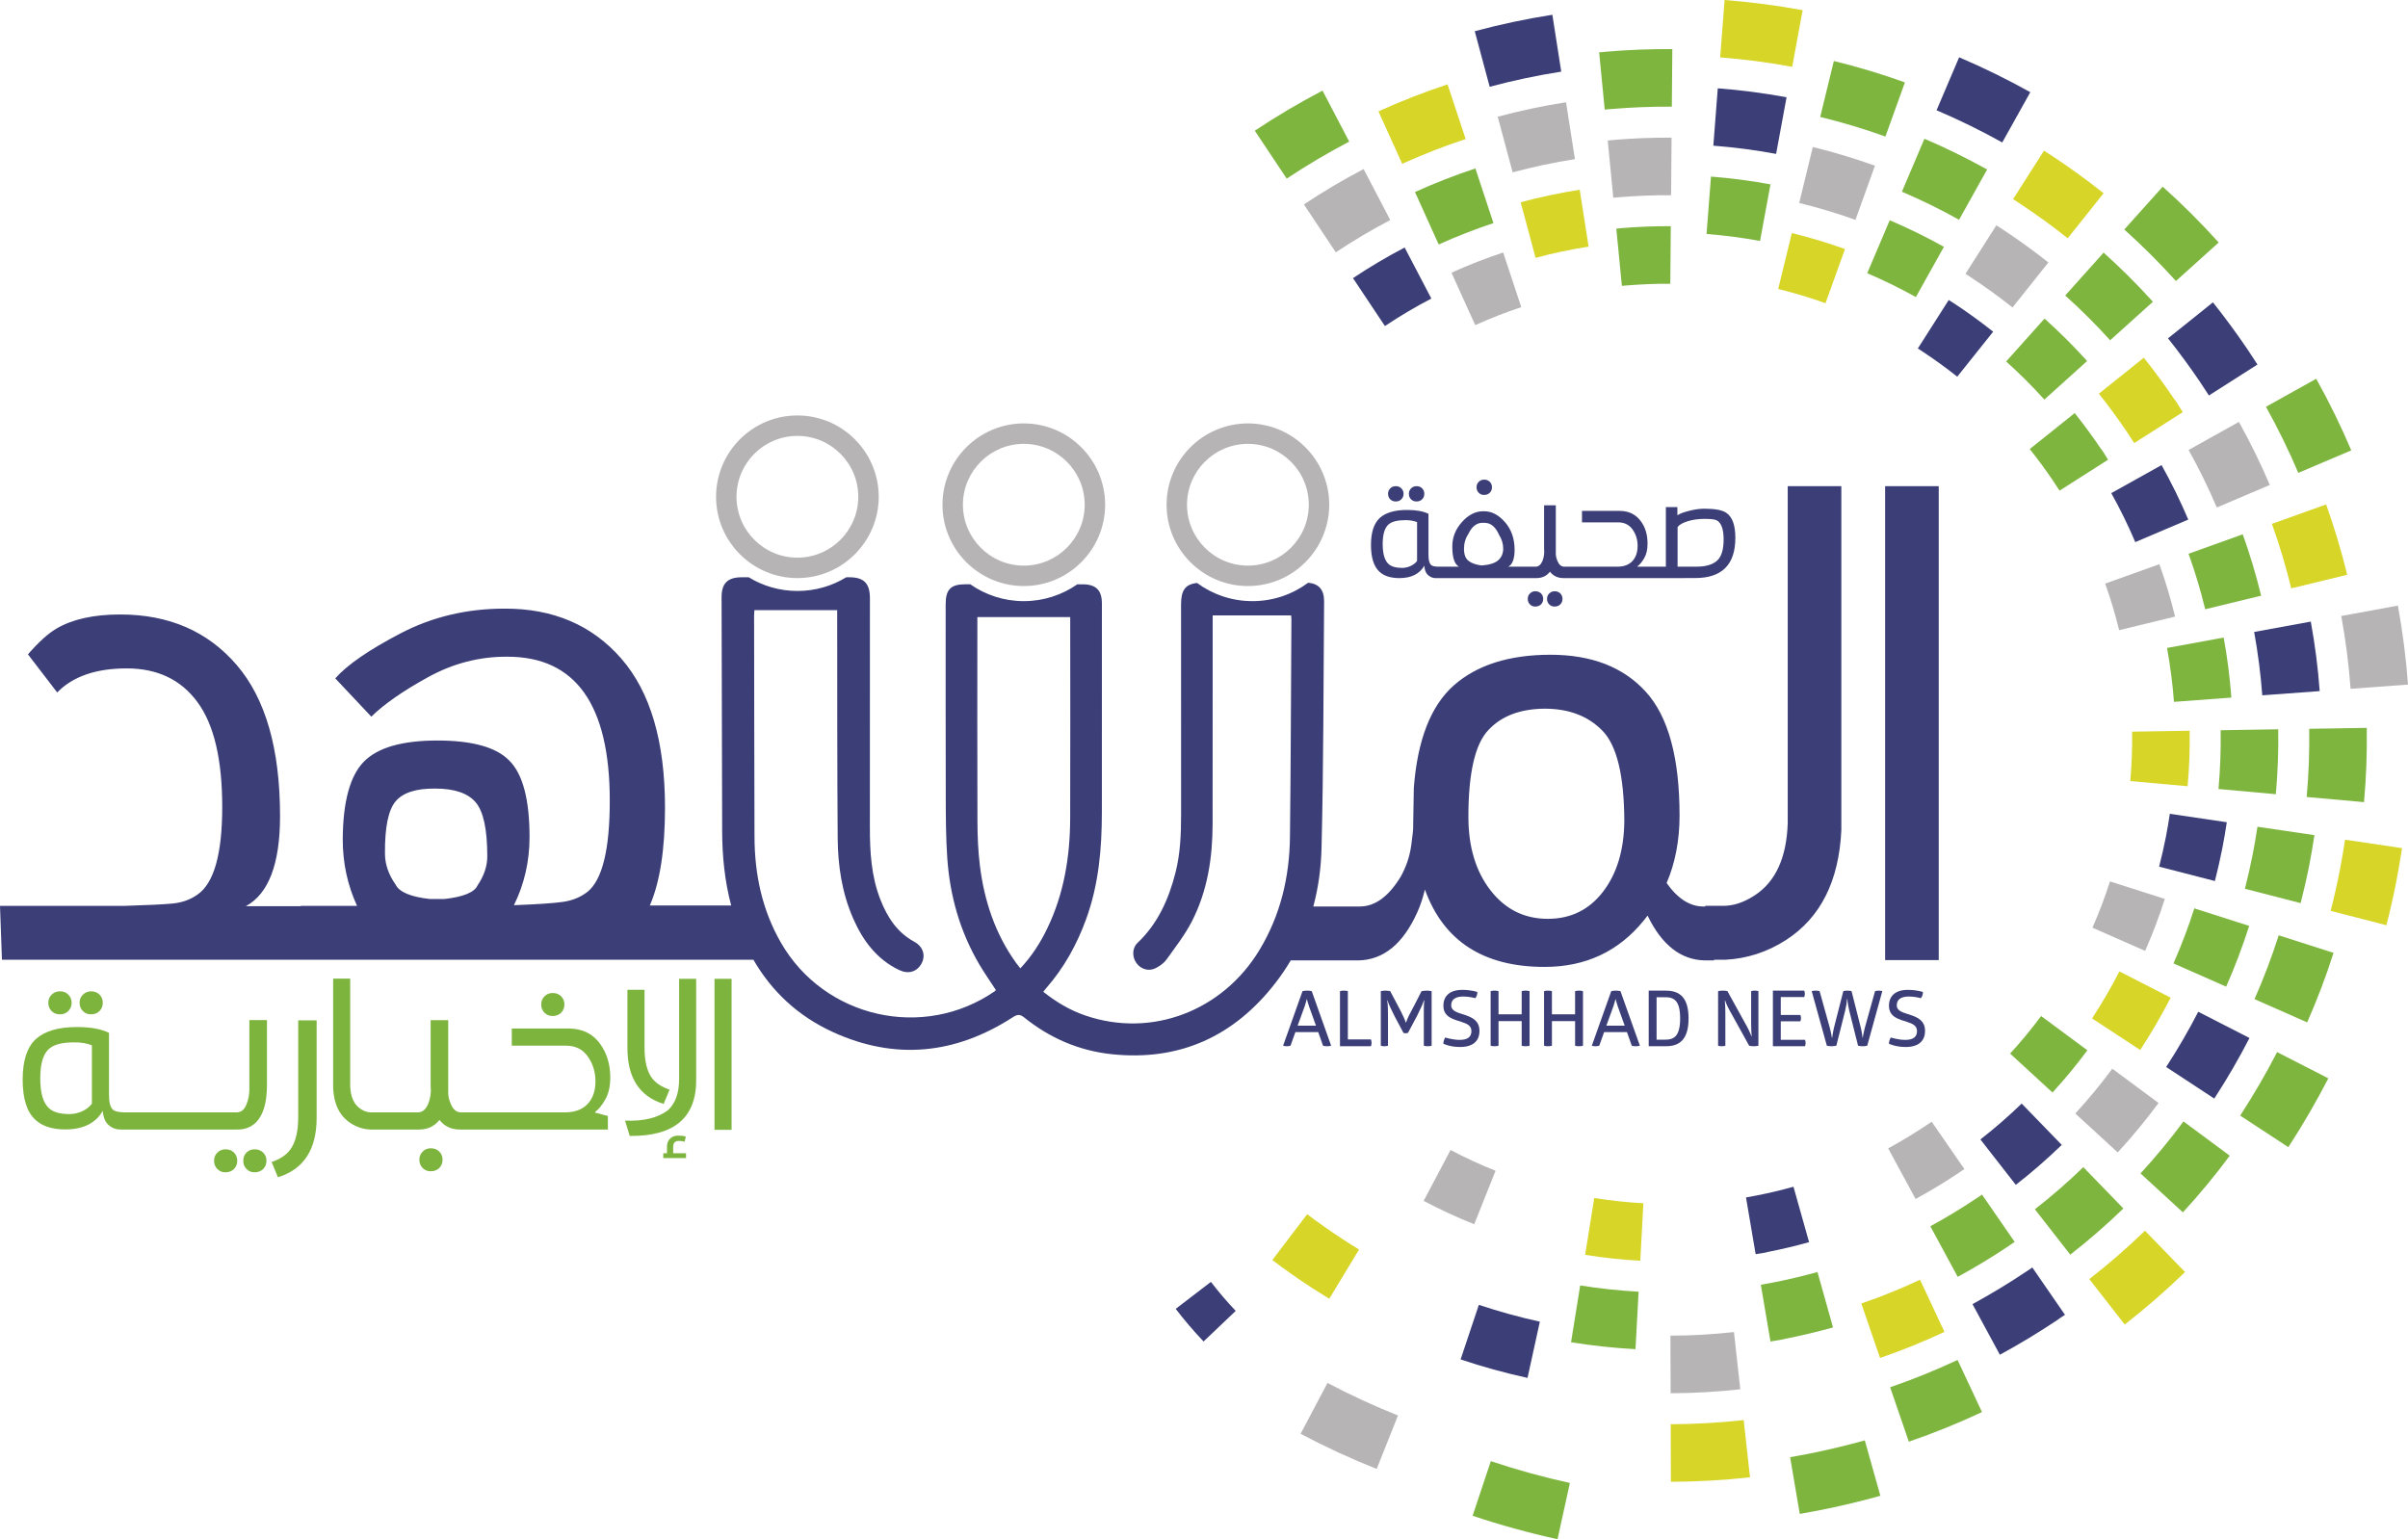 <?xml version="1.0" encoding="UTF-8"?><svg id="a" xmlns="http://www.w3.org/2000/svg" width="442.087" height="282.621" viewBox="0 0 442.087 282.621"><defs><style>.b,.c,.d,.e,.f{fill-rule:evenodd;}.b,.c,.d,.e,.f,.g,.h,.i{stroke-width:0px;}.b,.g{fill:#3b3e77;}.c{fill:#d6d528;}.d,.i{fill:#7db43e;}.e{fill:#7eb53f;}.f,.h{fill:#b7b4b5;}</style></defs><path class="c" d="M328.965,42.793c3.299.807,6.559,1.787,9.754,2.935-1.193,3.317-2.382,6.631-3.575,9.946-2.847-1.022-5.745-1.897-8.685-2.611.834-3.425,1.67-6.845,2.506-10.27h0Z"/><path class="b" d="M220.964,246.313c-1.807-1.903-3.518-3.899-5.118-5.988,2.155-1.65,4.312-3.299,6.467-4.953,1.423,1.858,2.94,3.633,4.552,5.326-1.963,1.876-3.932,3.745-5.901,5.615h0Z"/><path class="f" d="M274.968,21.432c4.129-1.111,8.319-1.996,12.542-2.655.545,3.48,1.088,6.959,1.633,10.441-3.854.605-7.669,1.412-11.436,2.425-.914-3.404-1.825-6.812-2.739-10.21h0Z"/><path class="c" d="M279.181,37.135c3.567-.958,7.19-1.722,10.841-2.292.545,3.48,1.09,6.959,1.633,10.441-3.282.51-6.531,1.199-9.737,2.062-.912-3.404-1.825-6.808-2.737-10.21h0Z"/><path class="b" d="M270.752,5.729c4.69-1.259,9.452-2.272,14.247-3.018.543,3.479,1.088,6.961,1.631,10.441-4.424.692-8.811,1.621-13.139,2.781-.914-3.402-1.825-6.806-2.739-10.204h0Z"/><path class="f" d="M239.385,37.536c3.536-2.359,7.198-4.525,10.959-6.494,1.633,3.123,3.266,6.239,4.897,9.362-3.435,1.798-6.773,3.778-10,5.922-1.945-2.931-3.902-5.861-5.855-8.79h0Z"/><path class="b" d="M248.396,51.067c1.957,2.931,3.91,5.859,5.861,8.796,2.749-1.831,5.598-3.518,8.523-5.047-1.633-3.123-3.266-6.245-4.899-9.368-3.255,1.703-6.428,3.578-9.485,5.619h0Z"/><path class="e" d="M230.369,24c1.957,2.935,3.909,5.865,5.859,8.796,3.701-2.463,7.534-4.733,11.475-6.794-1.633-3.125-3.266-6.247-4.899-9.364-4.271,2.232-8.422,4.69-12.435,7.363h0Z"/><path class="e" d="M293.591,9.61c.263-.027,1.117-.066,1.309-.12,4.096-.347,8.011-.495,12.122-.479-.027,3.524-.06,7.048-.087,10.573-3.767-.021-7.369.122-11.124.435-.159-.022-.971.089-1.198.11-.339-3.507-.681-7.015-1.022-10.518h0Z"/><path class="f" d="M295.164,25.792c.231-.023.978-.056,1.142-.105,3.575-.297,6.994-.434,10.578-.413-.027,3.52-.06,7.044-.087,10.569-3.255-.017-6.335.103-9.578.372-.138-.015-.836.078-1.034.093-.342-3.507-.681-7.01-1.022-10.517h0Z"/><path class="e" d="M296.74,41.978c.194-.021.83-.05.974-.093,3.051-.254,5.972-.368,9.029-.353-.029,3.52-.057,7.044-.09,10.569-2.721-.011-5.31.087-8.026.312-.116-.015-.704.066-.863.083-.342-3.508-.683-7.015-1.024-10.518h0Z"/><path class="c" d="M253.07,20.448c4.139-1.875,8.379-3.53,12.689-4.959,1.106,3.348,2.217,6.69,3.321,10.04-3.965,1.307-7.851,2.826-11.649,4.546-1.459-3.21-2.909-6.416-4.36-9.626h0Z"/><path class="d" d="M259.777,35.259c3.612-1.639,7.318-3.084,11.091-4.333,1.103,3.349,2.209,6.691,3.314,10.036-3.413,1.133-6.769,2.44-10.051,3.925-1.451-3.212-2.903-6.422-4.354-9.628h0Z"/><path class="f" d="M266.479,50.072c1.459,3.21,2.909,6.416,4.36,9.626,2.756-1.247,5.576-2.347,8.451-3.3-1.11-3.342-2.215-6.686-3.32-10.033-3.222,1.067-6.395,2.304-9.491,3.706h0Z"/><path class="c" d="M244.039,238.471c-1.148-.702-2.281-1.418-3.414-2.149-2.424-1.588-4.723-3.21-7.037-4.96,2.131-2.803,4.265-5.607,6.399-8.412,2.106,1.589,4.201,3.069,6.41,4.514,1.028.677,2.062,1.327,3.113,1.963-1.821,3.014-3.647,6.026-5.472,9.044h0Z"/><path class="b" d="M280.438,253.003c-4.153-.912-8.253-2.044-12.283-3.393,1.115-3.336,2.232-6.68,3.348-10.022,3.674,1.226,7.417,2.26,11.201,3.09-.754,3.441-1.513,6.884-2.266,10.325h0Z"/><path class="e" d="M285.946,282.621c-5.268-1.16-10.473-2.595-15.587-4.304,1.11-3.344,2.227-6.686,3.342-10.029,4.762,1.594,9.611,2.931,14.516,4.009-.76,3.441-1.513,6.884-2.272,10.325h0Z"/><path class="f" d="M319.501,255.094c-4.246.466-8.517.708-12.79.726-.01-3.524-.027-7.048-.037-10.573,3.897-.012,7.795-.231,11.667-.66.384,3.501.774,7.004,1.16,10.507h0Z"/><path class="c" d="M321.287,271.252c-4.822.534-9.671.807-14.526.824-.012-3.524-.021-7.048-.033-10.567,4.475-.017,8.951-.27,13.399-.764.384,3.501.776,7.004,1.16,10.506h0Z"/><path class="c" d="M356.982,244.555c-3.856,1.802-7.803,3.402-11.822,4.787-1.144-3.336-2.292-6.668-3.437-9.995,3.668-1.264,7.264-2.715,10.776-4.366,1.495,3.195,2.987,6.383,4.482,9.574h0Z"/><path class="e" d="M363.875,259.278c-4.376,2.05-8.856,3.864-13.432,5.437-1.143-3.332-2.287-6.662-3.431-9.995,4.213-1.447,8.346-3.123,12.382-5.014,1.495,3.195,2.991,6.383,4.481,9.572h0Z"/><path class="e" d="M389.833,221.891c-3.096,3.002-6.35,5.834-9.749,8.484-2.166-2.777-4.333-5.553-6.499-8.335,3.101-2.415,6.071-4.998,8.891-7.737,2.452,2.529,4.903,5.058,7.357,7.588h0Z"/><path class="b" d="M378.517,210.218c-2.451-2.529-4.905-5.058-7.356-7.588-2.403,2.331-4.937,4.531-7.576,6.587,2.167,2.777,4.333,5.559,6.5,8.336,2.94-2.292,5.754-4.74,8.433-7.335h0Z"/><path class="c" d="M401.153,233.569c-2.452-2.535-4.903-5.065-7.357-7.594-3.243,3.146-6.653,6.113-10.214,8.885,2.164,2.781,4.331,5.559,6.498,8.34,3.86-3.012,7.561-6.228,11.073-9.632h0Z"/><path class="b" d="M412.985,190.59c-1.951,3.784-3.969,7.264-6.285,10.842-.015.045-.142.227-.181.281-2.948-1.935-5.894-3.871-8.836-5.801.029-.049.138-.225.167-.252,2.11-3.266,3.947-6.434,5.728-9.886,3.14,1.606,6.274,3.212,9.407,4.816h0Z"/><path class="c" d="M398.513,183.184c-3.138-1.606-6.273-3.21-9.407-4.816-1.517,2.931-3.084,5.637-4.876,8.406-.027.027-.115.177-.144.221,2.948,1.93,5.895,3.86,8.837,5.794.033-.049.142-.204.159-.241,2.002-3.09,3.737-6.092,5.431-9.364h0Z"/><path class="e" d="M427.462,197.997c-3.135-1.606-6.273-3.212-9.407-4.816-2.05,3.968-4.163,7.609-6.587,11.358-.033.033-.153.237-.192.297,2.946,1.93,5.893,3.86,8.835,5.795.045-.06.192-.264.21-.32,2.632-4.068,4.915-8.011,7.142-12.315h0Z"/><path class="e" d="M424.906,153.348c-.275,1.831-.584,3.639-.935,5.458-.467,2.37-.995,4.68-1.595,7.021-3.409-.878-6.818-1.759-10.231-2.638.549-2.134,1.022-4.246,1.451-6.407.318-1.66.605-3.309.851-4.981,3.485.518,6.973,1.034,10.458,1.546h0Z"/><path class="b" d="M408.819,150.972c-.237,1.583-.506,3.144-.809,4.723-.407,2.05-.857,4.046-1.375,6.075-3.408-.884-6.824-1.759-10.237-2.638.467-1.825.875-3.619,1.238-5.46.275-1.419.516-2.82.725-4.245,3.485.512,6.971,1.03,10.458,1.546h0Z"/><path class="c" d="M440.987,155.728c-.312,2.077-.66,4.124-1.061,6.191-.528,2.688-1.121,5.317-1.804,7.966-3.408-.879-6.818-1.759-10.232-2.638.627-2.453,1.172-4.866,1.66-7.351.369-1.909.693-3.794.983-5.714,3.481.512,6.967,1.03,10.453,1.546h0Z"/><path class="b" d="M424.241,114.135c.77,4.217,1.319,8.478,1.633,12.76-3.515.258-7.027.518-10.54.776-.293-3.899-.788-7.786-1.492-11.634,3.464-.632,6.928-1.271,10.398-1.903h0Z"/><path class="e" d="M408.247,117.066c.665,3.644,1.138,7.328,1.412,11.022-3.513.264-7.025.524-10.54.782-.247-3.321-.671-6.626-1.268-9.898,3.462-.636,6.926-1.268,10.396-1.907h0Z"/><path class="f" d="M440.229,111.199c.879,4.795,1.501,9.638,1.858,14.499-3.512.258-7.021.518-10.54.776-.33-4.481-.902-8.945-1.711-13.366,3.464-.638,6.928-1.271,10.392-1.909h0Z"/><path class="f" d="M411.04,77.469c2.095,3.755,3.992,7.619,5.673,11.577-3.243,1.381-6.488,2.756-9.731,4.135-1.534-3.612-3.26-7.136-5.174-10.561,3.08-1.716,6.152-3.431,9.232-5.151h0Z"/><path class="b" d="M396.844,85.397c1.808,3.245,3.446,6.587,4.903,10.006-3.243,1.381-6.488,2.754-9.731,4.135-1.304-3.074-2.778-6.075-4.405-8.99,3.08-1.72,6.153-3.435,9.233-5.151h0Z"/><path class="e" d="M425.236,69.546c-3.074,1.715-6.153,3.431-9.227,5.146,2.194,3.937,4.18,7.989,5.939,12.134,3.243-1.379,6.488-2.754,9.725-4.133-1.907-4.492-4.058-8.885-6.438-13.147h0Z"/><path class="e" d="M386.206,46.387c3.171,2.844,6.195,5.856,9.05,9.023-2.619,2.359-5.235,4.711-7.852,7.07-2.601-2.88-5.355-5.629-8.253-8.218,2.353-2.628,4.7-5.25,7.054-7.875h0Z"/><path class="e" d="M375.358,58.5c-2.347,2.622-4.701,5.245-7.049,7.872,2.463,2.205,4.805,4.543,7.016,6.994,2.616-2.358,5.235-4.717,7.851-7.075-2.463-2.733-5.076-5.334-7.819-7.791h0Z"/><path class="e" d="M397.052,34.277c-2.353,2.623-4.7,5.245-7.053,7.867,3.326,2.979,6.492,6.141,9.482,9.457,2.619-2.359,5.235-4.717,7.852-7.078-3.243-3.594-6.674-7.019-10.282-10.247h0Z"/><path class="e" d="M353.311,25.478c3.932,1.678,7.774,3.563,11.507,5.646-1.715,3.074-3.437,6.152-5.152,9.226-3.404-1.903-6.911-3.617-10.495-5.146,1.379-3.245,2.76-6.482,4.139-9.727h0Z"/><path class="e" d="M346.939,40.444c3.402,1.447,6.723,3.075,9.95,4.876-1.72,3.074-3.435,6.152-5.152,9.226-2.898-1.615-5.883-3.078-8.934-4.381,1.381-3.245,2.754-6.482,4.135-9.721h0Z"/><path class="b" d="M359.678,10.519c-1.381,3.245-2.76,6.488-4.141,9.727,4.117,1.754,8.148,3.728,12.057,5.91,1.722-3.074,3.437-6.146,5.153-9.226-4.234-2.364-8.606-4.508-13.069-6.41h0Z"/><path class="b" d="M315.368,16.215c4.234.324,8.451.875,12.629,1.643-.642,3.464-1.28,6.934-1.919,10.398-3.809-.704-7.659-1.211-11.523-1.507.274-3.513.543-7.027.813-10.534h0Z"/><path class="e" d="M314.121,32.422c3.662.287,7.312.76,10.924,1.43-.644,3.464-1.28,6.928-1.918,10.392-3.249-.599-6.527-1.028-9.82-1.282.27-3.512.539-7.025.815-10.54h0Z"/><path class="c" d="M316.617,0c4.805.374,9.593.997,14.334,1.87-.644,3.464-1.282,6.928-1.92,10.398-4.376-.809-8.79-1.387-13.222-1.728.27-3.512.539-7.025.809-10.54h0Z"/><path class="f" d="M270.656,224.788c-3.167-1.264-6.269-2.694-9.287-4.288,1.649-3.117,3.293-6.23,4.942-9.347,2.679,1.418,5.439,2.694,8.259,3.815-1.31,3.272-2.611,6.544-3.915,9.82h0Z"/><path class="f" d="M252.748,269.718c-4.771-1.897-9.434-4.052-13.969-6.449,1.643-3.113,3.288-6.23,4.936-9.347,4.201,2.22,8.528,4.222,12.943,5.982-1.303,3.27-2.607,6.542-3.91,9.814h0Z"/><path class="e" d="M300.262,247.725c-3.963-.21-7.912-.638-11.832-1.265.561-3.48,1.118-6.961,1.678-10.435,3.551.572,7.136.95,10.726,1.148-.192,3.52-.378,7.033-.572,10.551h0Z"/><path class="c" d="M301.143,231.489c-3.392-.181-6.773-.543-10.127-1.083.561-3.48,1.115-6.955,1.676-10.435,2.991.477,5.999.803,9.017.968-.186,3.518-.38,7.031-.566,10.55h0Z"/><path class="e" d="M336.529,243.734c-2.943.82-5.813,1.501-8.808,2.095-.341.138-2.184.402-2.679.485-.588-3.47-1.175-6.946-1.771-10.42.815-.138,1.618-.285,2.424-.44,2.717-.539,5.307-1.154,7.974-1.897.951,3.392,1.907,6.785,2.859,10.177h0Z"/><path class="b" d="M332.13,228.081c-.956-3.392-1.908-6.785-2.865-10.177-2.232.621-4.403,1.138-6.68,1.588-.681.132-1.352.254-2.035.374.59,3.47,1.183,6.944,1.771,10.42.423-.072,1.996-.297,2.287-.419,2.562-.506,5.004-1.088,7.522-1.787h0Z"/><path class="e" d="M345.22,274.649c-3.797,1.051-7.489,1.93-11.352,2.694-1.15.227-2.299.434-3.449.632-.588-3.474-1.181-6.95-1.769-10.417,1.067-.182,2.132-.38,3.195-.584,3.579-.708,6.998-1.528,10.517-2.502.952,3.392,1.903,6.785,2.859,10.177h0Z"/><path class="b" d="M379.111,241.42c-.237.165-1.073.681-1.22.83-3.536,2.364-6.994,4.465-10.732,6.498-1.672-3.096-3.35-6.195-5.026-9.291,3.429-1.881,6.602-3.8,9.857-5.972.165-.07.913-.621,1.121-.764,2.002,2.898,3.997,5.795,5.999,8.699h0Z"/><path class="e" d="M369.88,228.037c-2.002-2.898-4.003-5.799-6.005-8.697-.181.12-.824.599-.968.659-2.803,1.875-5.553,3.541-8.517,5.157,1.678,3.096,3.356,6.197,5.031,9.291,3.266-1.78,6.296-3.617,9.386-5.685.132-.126.863-.582,1.073-.726h0Z"/><path class="f" d="M360.642,214.656c-.181.12-.807.51-.918.621-2.649,1.776-5.239,3.348-8.038,4.872-1.678-3.096-3.353-6.197-5.031-9.292,2.496-1.364,4.801-2.766,7.165-4.343.126-.05.669-.452.818-.557,2.002,2.898,4.003,5.801,6.003,8.699h0Z"/><path class="e" d="M409.361,212.199c-2.677,3.617-5.548,7.091-8.599,10.408-2.595-2.382-5.19-4.768-7.78-7.147,2.793-3.041,5.427-6.23,7.885-9.55,2.832,2.095,5.661,4.189,8.493,6.29h0Z"/><path class="f" d="M396.292,202.522c-2.832-2.095-5.662-4.189-8.493-6.29-2.118,2.859-4.382,5.602-6.791,8.22,2.595,2.386,5.19,4.771,7.785,7.151,2.655-2.892,5.164-5.926,7.499-9.081h0Z"/><path class="e" d="M383.223,192.845c-1.996,2.698-4.133,5.289-6.405,7.756-2.595-2.386-5.185-4.765-7.78-7.153,2.017-2.194,3.92-4.496,5.691-6.887,2.832,2.095,5.663,4.189,8.493,6.284h0Z"/><path class="e" d="M428.418,174.955c-1.385,4.337-3.003,8.598-4.844,12.767-3.221-1.424-6.443-2.844-9.665-4.267,1.687-3.821,3.166-7.735,4.442-11.717,3.353,1.073,6.707,2.145,10.066,3.218h0Z"/><path class="e" d="M412.931,170.007c-1.216,3.788-2.623,7.516-4.229,11.154-3.221-1.423-6.449-2.847-9.671-4.267,1.457-3.297,2.733-6.668,3.827-10.105,3.36,1.073,6.713,2.145,10.073,3.218h0Z"/><path class="f" d="M397.437,165.057c-1.034,3.245-2.238,6.427-3.611,9.539-3.224-1.418-6.449-2.841-9.673-4.265,1.222-2.766,2.298-5.603,3.218-8.49,3.36,1.073,6.713,2.145,10.066,3.216h0Z"/><path class="e" d="M434.516,133.647c.072,4.553-.093,9.105-.506,13.636-3.509-.314-7.015-.632-10.524-.947.374-4.16.53-8.34.464-12.518,3.524-.054,7.043-.11,10.567-.171h0Z"/><path class="e" d="M418.259,133.911c.066,3.976-.084,7.956-.441,11.915-3.509-.32-7.015-.632-10.524-.953.32-3.584.452-7.19.398-10.792,3.524-.054,7.043-.116,10.567-.171h0Z"/><path class="c" d="M402.001,134.175c.054,3.404-.072,6.802-.374,10.189-3.509-.314-7.022-.627-10.528-.947.267-3.012.384-6.042.334-9.071,3.524-.055,7.048-.111,10.569-.171h0Z"/><path class="c" d="M427.055,92.622c1.513,4.234,2.81,8.55,3.871,12.915-3.425.834-6.851,1.664-10.276,2.494-.968-4.007-2.155-7.96-3.548-11.841,3.317-1.189,6.638-2.376,9.952-3.569h0Z"/><path class="e" d="M411.748,98.108c1.327,3.695,2.448,7.456,3.377,11.265-3.425.83-6.851,1.666-10.27,2.496-.836-3.447-1.858-6.856-3.056-10.193,3.315-1.195,6.629-2.382,9.95-3.569h0Z"/><path class="f" d="M396.443,103.595c-3.315,1.187-6.637,2.374-9.952,3.563,1.007,2.803,1.858,5.658,2.562,8.55,3.425-.83,6.845-1.66,10.27-2.496-.791-3.255-1.753-6.467-2.88-9.617h0Z"/><path class="b" d="M406.273,55.515c2.26,2.838,4.321,5.646,6.362,8.649.615.918,1.22,1.837,1.814,2.77-2.968,1.897-5.937,3.79-8.912,5.681-.543-.859-1.1-1.705-1.67-2.547-1.875-2.76-3.761-5.332-5.84-7.944,2.751-2.205,5.499-4.409,8.247-6.608h0Z"/><path class="c" d="M393.584,65.681c-2.75,2.199-5.498,4.405-8.247,6.608,1.792,2.256,3.431,4.477,5.046,6.862.489.731.968,1.463,1.441,2.205,2.973-1.897,5.943-3.788,8.913-5.679-.287-.452-1.309-2.156-1.591-2.43-1.78-2.628-3.59-5.086-5.563-7.566h0Z"/><path class="e" d="M380.893,75.846c1.695,2.128,3.245,4.228,4.767,6.482.243.237,1.121,1.695,1.364,2.085-2.969,1.891-5.937,3.788-8.912,5.679-.396-.626-.803-1.243-1.214-1.858-1.364-2.007-2.739-3.881-4.252-5.778,2.75-2.205,5.498-4.411,8.247-6.61h0Z"/><path class="c" d="M375.259,27.663c.225.142.923.636,1.106.708,3.435,2.26,6.614,4.552,9.836,7.109-2.194,2.751-4.393,5.505-6.587,8.264-2.952-2.343-5.871-4.453-9.023-6.521-.114-.114-.824-.534-1.01-.648,1.891-2.975,3.788-5.945,5.679-8.912h0Z"/><path class="f" d="M366.517,41.368c-1.891,2.975-3.788,5.945-5.679,8.912.165.105.77.462.873.561,2.711,1.788,5.213,3.59,7.764,5.615,2.2-2.756,4.393-5.51,6.587-8.265-2.81-2.227-5.586-4.234-8.583-6.201-.159-.066-.764-.495-.962-.623h0Z"/><path class="b" d="M357.775,55.08c.171.105.687.473.824.527,2.556,1.682,4.926,3.392,7.33,5.295-2.199,2.754-4.393,5.508-6.593,8.263-2.134-1.693-4.234-3.204-6.51-4.706-.083-.083-.595-.386-.731-.467,1.891-2.975,3.788-5.943,5.679-8.912h0Z"/><path class="e" d="M336.679,11.201c4.41,1.076,8.769,2.391,13.047,3.925-1.193,3.315-2.386,6.63-3.58,9.945-3.924-1.407-7.921-2.611-11.973-3.6.836-3.425,1.67-6.845,2.506-10.27h0Z"/><path class="f" d="M332.819,26.997c3.86.939,7.665,2.089,11.403,3.429-1.193,3.317-2.386,6.631-3.579,9.946-3.381-1.214-6.834-2.254-10.325-3.105.834-3.425,1.67-6.845,2.5-10.27Z"/><path class="g" d="M260.074,92.075c.405,0,.742-.131,1.012-.392.27-.27.405-.607.405-1.012s-.135-.742-.405-1.012c-.27-.262-.607-.392-1.012-.392s-.742.135-1.012.405c-.27.262-.405.595-.405 1s.135.742.405,1.012.607.401,1.012.392Z"/><path class="g" d="M256.253,92.075c.405.008.742-.122,1.012-.392.279-.27.418-.607.418-1.012s-.139-.742-.418-1.012c-.27-.27-.607-.401-1.012-.392-.405,0-.742.135-1.012.405-.27.262-.405.595-.405 1s.135.742.405,1.012.607.401,1.012.392Z"/><path class="g" d="M272.483,90.873c.405,0,.747-.131,1.025-.392.27-.27.405-.607.405-1.012,0-.405-.135-.742-.405-1.012-.279-.262-.62-.392-1.025-.392-.405,0-.738.135-.999.405-.271.262-.405.594-.405 1,0,.405.135.742.405,1.012.261.27.594.401.999.392Z"/><path class="g" d="M281.885,108.562c-.405,0-.738.135-.999.405-.27.262-.405.595-.405 1s.135.742.405,1.012c.261.27.594.401.999.392.405,0,.747-.131,1.025-.392.27-.27.405-.607.405-1.012s-.135-.742-.405-1.012c-.279-.262-.62-.392-1.025-.392Z"/><path class="g" d="M285.428,108.562c-.405,0-.738.135-1.0.405-.27.262-.405.595-.405 1s.135.742.405,1.012c.262.27.594.401 1.0.392.405,0,.746-.131,1.025-.392.27-.27.405-.607.405-1.012s-.135-.742-.405-1.012c-.279-.262-.62-.392-1.025-.392Z"/><path class="g" d="M316.931,94.154c-.744-.5-2.088-.751-4.033-.751-.86,0-1.814.136-2.859.408-1.046.272-1.704.523-1.974.752h-.114v-1.45h-2.113v10.933h-5.213v-.063c.43-.311.848-.822,1.253-1.529s.603-1.597.594-2.666c0-1.626-.409-2.987-1.227-4.082-.894-1.221-2.138-1.853-3.732-1.896h-7.073v2.101h6.643c1.138,0,2.02.439,2.644,1.316.624.877.932,1.886.924,3.024-.008,1.147-.316,2.058-.924,2.733-.607.675-1.48,1.029-2.619,1.063h-9.983c-.506-.025-.898-.363-1.177-1.012-.211-.489-.316-.945-.316-1.367v-8.895h-2.151v7.946c0,.262.008.511.025.747-.033.59-.148,1.114-.341,1.569-.279.649-.671.987-1.177,1.012h-5.082c.773-.405,1.16-1.447,1.16-3.125-.008-2.033-.596-3.716-1.765-5.049-1.168-1.333-2.437-1.999-3.808-1.999h-.216c-1.397,0-2.687.658-3.872,1.974-1.185,1.316-1.777,2.814-1.777,4.492,0,2.041.409,3.277,1.229,3.707h-3.832v-0h-.177c-.54-.033-.903-.13-1.088-.288-.338-.277-.506-.9-.506-1.872v-7.55c-.968-.469-2.269-.704-3.902-.704-2.28,0-3.958.491-5.036,1.471-1.077.99-1.615,2.641-1.615,4.956,0,2.314.514,3.949,1.543,4.905.852.788,2.075,1.182,3.669,1.182,2.181,0,3.708-.759,4.58-2.276.025.444.127.851.304,1.22s.51.671 1.0.905c.27.101.498.151.683.151h.544v-0h18.015c1.071,0,1.911-.392,2.518-1.177.607.785,1.447,1.177,2.518,1.177h19.803c2.328-.008,3.775-.012,4.34-.012,4.918,0,7.377-2.463,7.377-7.387,0-2.314-.554-3.845-1.661-4.591ZM260.163,102.995c-.295.397-.696.709-1.202.936s-1.021.342-1.544.342c-1.126,0-1.951-.232-2.476-.696-.728-.641-1.092-1.873-1.092-3.694,0-1.822.384-3.041,1.152-3.657.608-.481,1.617-.721,3.027-.721.805,0,1.516.118,2.135.354v7.136ZM275.081,102.856c-.597.54-1.614.864-3.052.974-1.059-.127-1.866-.409-2.421-.848-.555-.438-.833-1.172-.833-2.202s.269-1.944.807-2.746c.555-1.164,1.269-1.83,2.144-1.999.513-.076,1.017-.054,1.513.063.799.236,1.458.941,1.979,2.113.505.802.757,1.641.757,2.518s-.298,1.586-.895,2.126ZM315.214,102.965c-.818.712-2.024,1.072-3.619,1.08h-3.606v-7.269c.312-.432.94-.792,1.885-1.08s1.982-.428,3.112-.42c1.13,0,1.856.085,2.177.255.852.449,1.278,1.622,1.278,3.52,0,1.898-.409,3.203-1.227,3.915Z"/><path class="h" d="M146.394,106.145c-8.233,0-14.93-6.698-14.93-14.93s6.698-14.931,14.93-14.931,14.93,6.698,14.93,14.931-6.698,14.93-14.93,14.93ZM146.394,80.036c-6.164,0-11.178,5.015-11.178,11.179s5.015,11.178,11.178,11.178,11.178-5.015,11.178-11.178-5.015-11.179-11.178-11.179Z"/><path class="h" d="M229.103,107.607c-8.233,0-14.93-6.698-14.93-14.93s6.698-14.931,14.93-14.931,14.93,6.698,14.93,14.931-6.698,14.93-14.93,14.93ZM229.103,81.498c-6.164,0-11.178,5.015-11.178,11.179s5.015,11.178,11.178,11.178,11.178-5.015,11.178-11.178-5.015-11.179-11.178-11.179Z"/><path class="h" d="M187.961,107.607c-8.233,0-14.93-6.698-14.93-14.93s6.698-14.931,14.93-14.931,14.93,6.698,14.93,14.931-6.698,14.93-14.93,14.93ZM187.961,81.498c-6.164,0-11.178,5.015-11.178,11.179s5.015,11.178,11.178,11.178,11.178-5.015,11.178-11.178-5.015-11.179-11.178-11.179Z"/><rect class="g" x="346.092" y="89.268" width="9.841" height="87.017"/><path class="g" d="M328.21,151.116c-.199,6.362-2.227,10.795-6.083,13.3-1.949,1.273-3.857,1.909-5.726,1.909h-3.34v.119h-.344c-2.466,0-4.712-1.436-6.739-4.308,1.581-3.71,2.372-7.839,2.372-12.387,0-10.593-2.059-18.162-6.176-22.708-4.117-4.546-9.96-6.819-17.531-6.819s-13.488,1.88-17.753,5.638c-4.227,3.759-6.671,10.048-7.33,18.863l-.116,7c.039.36-.081,1.537-.359,3.531s-.914,3.89-1.908,5.685c-2.227,3.67-4.732,5.505-7.515,5.505h-8.551c.926-3.446,1.416-7.029,1.508-10.706.378-15.09.342-30.19.472-45.285.018-2.15-.946-3.276-2.925-3.453-2.859,2.121-6.397,3.377-10.23,3.377-3.807,0-7.324-1.24-10.172-3.335-2.156.232-2.933,1.335-2.933,3.916.002,12.886.002,25.773.007,38.659.001,3.6-.148,7.178-1.051,10.694-1.249,4.866-3.244,9.307-6.962,12.833-.979.928-1.012,2.555-.173,3.706.839,1.15,2.307,1.569,3.594.878.714-.383,1.453-.898,1.913-1.543,1.637-2.294,3.401-4.546,4.676-7.04,2.871-5.616,3.79-11.714,3.788-17.976-.004-12.23.008-24.46.013-36.69 0-.473 0-.946 0-1.478h14.406c.02.271.05.472.049.673-.08,13.335-.109,26.67-.266,40.004-.086,7.335-1.723,14.297-5.544,20.666-6.805,11.343-19.932,16.307-32.11,12.087-2.792-.967-5.287-2.459-7.636-4.323.202-.256.341-.448.497-.625,3.303-3.755,5.674-8.049,7.377-12.733,2.302-6.33,2.879-12.913,2.883-19.578.008-12.783.006-25.566.006-38.348 0-2.447-1.087-3.535-3.542-3.536-.322-0-.645,0-.967-0-2.786,1.946-6.172,3.09-9.828,3.09-3.658,0-7.047-1.146-9.833-3.094-.31 0-.62-0-.929-0-2.643.001-3.584.963-3.584,3.646.002,11.954-.015,23.907.017,35.861.01,3.556.034,7.12.271,10.665.468,6.988,2.335,13.595,5.91,19.66.939,1.593,2.008,3.109,3.011,4.652-.053.082-.076.157-.127.192-13.096,9.109-31.332,4.996-39.302-8.829-3.48-6.036-4.855-12.583-4.877-19.465-.044-13.543-.053-27.085-.074-40.628-0-.327.038-.655.059-1.005h15.199c0,.654-.001,1.199 0,1.744.02,13.37-.013,26.74.089,40.109.039,5.067.781,10.063,2.843,14.76,1.779,4.052,4.306,7.478,8.422,9.456,1.699.817,3.256.358,4.101-1.139.822-1.456.365-3.134-1.309-4.044-3.172-1.725-4.951-4.523-6.215-7.736-1.675-4.259-1.935-8.734-1.932-13.247.01-14.027.008-28.053.007-42.08-0-2.751-1.103-3.862-3.804-3.862h-.535c-2.609,1.596-5.675,2.517-8.958,2.517s-6.349-.921-8.957-2.517c-.414 0-.828-0-1.242,0-2.63.001-3.744,1.102-3.738,3.695.034,14.302.068,28.605.107,42.907.013,4.636.469,9.211,1.66,13.67h-14.939c1.857-4.303,2.786-10.293,2.786-17.967,0-12.122-2.681-21.254-8.043-27.394-5.362-6.14-12.511-9.19-21.447-9.151-6.911,0-13.266,1.514-19.067,4.543-5.8,3.029-9.793,5.782-11.98,8.26l6.62,7.031c2.346-2.306,5.824-4.726,10.437-7.262,4.612-2.537,9.462-3.784,14.553-3.745,12.525,0,18.787,8.817,18.787,26.449,0,8.97-1.372,14.55-4.115,16.742-1.273.975-2.764,1.583-4.473,1.826-1.71.244-4.712.447-9.006.609,1.909-3.886,2.863-8.055,2.863-12.508,0-6.881-1.233-11.557-3.698-14.026-2.386-2.47-6.799-3.704-13.24-3.704s-10.935,1.295-13.479,3.886c-2.545,2.591-3.838,7.346-3.877,14.267,0,4.331.874,8.4,2.624,12.204h-10.318v.06h-10.092c4.183-2.269,6.275-7.783,6.275-16.543,0-12.318-2.654-21.567-7.962-27.746-5.308-6.178-12.435-9.269-21.381-9.269-4.851,0-8.748.86-11.69,2.58-1.512.88-3.261,2.46-5.248,4.74l5.368,6.999c2.863-2.946,7.117-4.419,12.763-4.419,5.645,0,9.98,2.071,13.002,6.211,3.021,4.101,4.533,10.512,4.533,19.231,0,8.68-1.531,14.055-4.592,16.126-1.312.916-2.843,1.454-4.592,1.613-1.75.16-4.632.298-8.648.418H0l.358,9.9h137.963c3.348,5.774,8.131,10.319,14.601,13.277,11.426,5.223,22.505,4.076,33.016-2.722.796-.515,1.279-.619,2.094.038,4.682,3.775,10.047,6.101,16.016,6.74,12.491,1.337,22.539-3.273,30.144-13.118,1.024-1.326,1.947-2.693,2.775-4.096h12.397c4.612-.08,8.224-3.024,10.837-8.833.544-1.194,1.01-2.587,1.399-4.179,3.434,9.47,10.757,14.205,21.968,14.205,7.557,0,13.642-2.859,18.256-8.578.239-.281.457-.563.656-.845,2.61,5.407,6.123,8.15,10.536,8.23h1.67l.002-.119h2.012c4.016-.199,7.753-1.411,11.213-3.638,6.322-4.095,9.701-10.815,10.139-20.159v-63.16h-9.841v61.848ZM87.673,162.568c-.557,1.273-2.585,2.108-6.083,2.505h-2.684c-3.499-.397-5.587-1.272-6.262-2.624-1.312-1.869-1.968-3.777-1.968-5.726-.04-4.811.616-8.012,1.968-9.602,1.351-1.59,3.777-2.365,7.276-2.326,3.498,0,5.964.835,7.396,2.505,1.431,1.67,2.147,4.971,2.147,9.9,0,1.829-.596,3.619-1.789,5.368ZM187.327,177.803c-.287-.365-.541-.666-.771-.985-3.847-5.343-5.85-11.393-6.654-17.852-.336-2.698-.443-5.439-.453-8.162-.044-12.123-.016-24.246-.014-36.369 0-.34 0-.68 0-1.125h17.048c0,.41-0.0.774 0,1.137.001,11.95.036,23.901-.009,35.851-.026,6.976-1.125,13.761-4.178,20.115-1.273,2.649-2.834,5.121-4.969,7.389ZM294.325,163.701c-2.55,3.34-5.936,5.01-10.16,5.01-4.304,0-7.81-1.743-10.519-5.23-2.71-3.487-4.064-7.985-4.064-13.492,0-8.098,1.235-13.423,3.705-15.977,2.39-2.553,5.817-3.85,10.28-3.89,4.462,0,8.009,1.352,10.638,4.056,2.63,2.704,3.964,8.211,4.004,16.52-.04,5.329-1.335,9.662-3.885,13.002Z"/><path class="i" d="M12.521,182.61c-.41-.4-.91-.6-1.52-.59-.61,0-1.12.21-1.52.61-.41.39-.61.89-.61,1.5,0,.61.2,1.12.61,1.52.4.41.91.61,1.52.59.61.02,1.11-.18,1.52-.59.42-.4.63-.91.63-1.52,0-.61-.21-1.11-.63-1.52ZM18.261,182.61c-.41-.39-.91-.59-1.52-.59s-1.12.21-1.52.61c-.41.39-.61.89-.61,1.5,0,.61.2,1.12.61,1.52.4.41.91.61,1.52.59.61,0,1.11-.19,1.52-.59.4-.4.61-.91.61-1.52,0-.61-.21-1.11-.61-1.52Z"/><path class="i" d="M48.301,211.62c-.42-.4-.94-.59-1.56-.59-.61,0-1.11.2-1.49.6-.4.4-.59.9-.59,1.51,0,.6.2,1.11.61,1.52.39.4.89.6,1.5.59.61,0,1.12-.2,1.54-.59.4-.41.61-.92.61-1.52,0-.61-.21-1.12-.62-1.52ZM42.951,211.62c-.42-.4-.93-.59-1.54-.59-.61,0-1.11.2-1.5.6-.41.4-.61.9-.61,1.51,0,.6.2,1.11.61,1.52.39.4.89.6,1.5.59.61,0,1.12-.2,1.54-.59.4-.41.61-.92.61-1.52,0-.61-.21-1.12-.61-1.52Z"/><path class="i" d="M45.781,187.31v12.66c0,1.05-.19,2.02-.57,2.9-.37.89-.94,1.35-1.69,1.37h-20.85v-.02h-.27c-.81-.05-1.35-.19-1.63-.43-.51-.42-.76-1.35-.76-2.81v-11.34c-1.46-.71-3.41-1.06-5.86-1.06-3.43,0-5.95.74-7.57,2.21-1.62,1.49-2.42,3.97-2.42,7.44,0,3.48.77,5.94,2.32,7.37,1.27,1.19,3.11,1.78,5.51,1.78,3.27,0,5.57-1.14,6.88-3.42.04.67.19,1.28.45,1.83.27.55.77,1.01,1.5,1.36.41.15.75.23,1.03.23h.29v.02h21.47c1.36,0,2.48-.43,3.37-1.3,1.35-1.34,2.03-3.63,2.03-6.86v-11.93h-3.23ZM16.871,202.65c-.44.59-1.04,1.06-1.8,1.4-.76.34-1.54.51-2.32.51-1.69,0-2.93-.34-3.72-1.04-1.1-.96-1.64-2.81-1.64-5.55s.57-4.57,1.73-5.49c.91-.73,2.43-1.09,4.54-1.09,1.21,0,2.28.18,3.21.54v10.72Z"/><path class="i" d="M54.752,205.135v-17.79h3.383v17.885c0,5.828-2.37,9.471-7.108,10.928l-1.16-2.794c1.559-.532,2.699-1.292,3.421-2.281.976-1.33,1.463-3.313,1.463-5.949Z"/><path class="i" d="M80.641,211.43c-.42-.4-.93-.59-1.54-.59-.61,0-1.11.2-1.5.61-.41.39-.61.89-.61,1.5,0,.6.2,1.11.61,1.52.39.4.89.6,1.5.59.61,0,1.12-.2,1.54-.59.4-.41.61-.92.61-1.52,0-.61-.21-1.12-.61-1.52Z"/><path class="i" d="M103.011,182.92c-.42-.4-.93-.59-1.54-.59-.61,0-1.11.2-1.5.61-.41.39-.61.89-.61,1.5,0,.61.2,1.11.61,1.52.39.4.89.6,1.5.59.61,0,1.12-.2,1.54-.59.4-.41.61-.91.61-1.52,0-.61-.21-1.12-.61-1.52Z"/><path class="i" d="M109.281,204.3l2.32.61v2.49h-27.14c-1.61,0-2.87-.59-3.78-1.77-.92,1.18-2.18,1.77-3.79,1.77h-8.93c-1.28-.07-2.47-.45-3.57-1.16-2.02-1.31-3.09-3.45-3.23-6.43v-20.12h3.13v19.71c.07,2.02.71,3.44,1.94,4.23.62.41,1.23.61,1.83.61h8.76c.76-.04,1.35-.54,1.77-1.52.29-.68.46-1.47.51-2.36-.03-.35-.04-.72-.04-1.12v-11.93h3.23v13.36c0,.63.16,1.32.48,2.05.41.98,1,1.48,1.76,1.52h19.45c1.71-.05,3.03-.58,3.95-1.59.93-1.02,1.39-2.39,1.39-4.11s-.47-3.24-1.41-4.56-2.26-1.98-3.97-1.98h-9.98v-3.15h10.63c2.38.06,4.22.97,5.51,2.71,1.29,1.75,1.94,3.84,1.94,6.28,0,1.61-.3,2.95-.9,4.01-.59,1.06-1.21,1.83-1.86,2.3v.15Z"/><path class="i" d="M124.676,179.723h3.136v18.322c.114,7.108-3.954,10.618-12.204,10.529l-.855-2.813c3.358.143,5.976-.488,7.852-1.892,1.419-1.277,2.11-3.263,2.072-5.957v-18.19ZM115.192,192.449v-10.715h3.136v10.621c0,2.478.452,4.336,1.355,5.576.687.923,1.769,1.637,3.245,2.143l-1.086,2.618c-4.433-1.366-6.649-4.779-6.649-10.241ZM124.638,209.487c-.697,0-1.045.354-1.045,1.064v1.197h2.357v.893h-4.182v-.893h.684v-1.179c0-.633.19-1.134.57-1.501.368-.368.855-.551,1.463-.551.608,0,1.083.057,1.426.171l-.228.95c-.279-.102-.627-.152-1.045-.152Z"/><path class="i" d="M131.176,179.723h3.136v27.73h-3.136v-27.73Z"/><path class="g" d="M239.975,181.896c.538,0,.851.099.851.099l3.558,10.008s-.255.099-.779.099c-.482,0-.709-.099-.709-.099l-.879-2.495h-4.196l-.893,2.495s-.241.099-.695.099c-.438,0-.666-.099-.666-.099l3.559-10.008s.354-.099.851-.099ZM239.904,183.469s-.128.567-.368,1.276l-1.305,3.586h3.374l-1.29-3.586c-.255-.737-.368-1.276-.368-1.276h-.043Z"/><path class="g" d="M246.009,181.995s.241-.099.709-.099c.496,0,.736.099.736.099v8.859h4.239c.07.17.113.397.113.624,0,.227-.043.439-.113.624h-5.685v-10.107Z"/><path class="g" d="M261.897,181.896c.567,0,.936.099.936.099v10.008s-.241.099-.709.099c-.453,0-.723-.099-.723-.099v-4.536c0-1.389-.028-2.935.085-3.785h-.07c-.171.638-.752,1.8-1.262,2.85l-1.659,3.119s-.184.071-.439.071c-.269,0-.396-.071-.396-.071l-1.63-3.062c-.524-1.049-1.12-2.268-1.29-2.906h-.057c.142.709.142,2.183.142,3.572v4.749s-.227.099-.681.099c-.396,0-.638-.099-.638-.099v-10.008s.34-.099.864-.099c.439,0,.865.099.865.099l1.871,3.544c.411.822.822,1.672.978,2.197h.058c.099-.297.255-.723.524-1.261.793-1.489,1.559-2.977,2.311-4.479.269-.057.623-.099.921-.099Z"/><path class="g" d="M268.455,181.754c1.701,0,2.778.397,2.778.397,0,.411-.127.851-.396,1.134,0,0-.964-.312-2.184-.312-1.502,0-2.226.581-2.226,1.616,0,1.092,1.22,1.347,2.538,1.772,1.318.454,2.65,1.063,2.65,2.92,0,1.899-1.233,2.962-3.558,2.962-1.871,0-3.062-.595-3.062-.595-.014-.383.128-.822.341-1.148,0,0,1.332.439,2.65.439,1.46,0,2.155-.553,2.155-1.616,0-1.006-.809-1.361-1.786-1.673-1.475-.496-3.36-.851-3.36-2.991,0-1.744,1.148-2.906,3.459-2.906Z"/><path class="g" d="M279.367,181.995s.255-.099.723-.099.724.099.724.099v10.008s-.241.099-.709.099c-.539,0-.737-.099-.737-.099v-4.508h-4.253v4.508s-.255.099-.723.099c-.51,0-.723-.099-.723-.099v-10.008s.241-.099.709-.099c.481,0,.736.099.736.099v4.252h4.253v-4.252Z"/><path class="g" d="M289.173,181.995s.255-.099.723-.099.724.099.724.099v10.008s-.241.099-.709.099c-.539,0-.737-.099-.737-.099v-4.508h-4.253v4.508s-.255.099-.723.099c-.51,0-.723-.099-.723-.099v-10.008s.241-.099.709-.099c.481,0,.736.099.736.099v4.252h4.253v-4.252Z"/><path class="g" d="M296.655,181.896c.538,0,.851.099.851.099l3.558,10.008s-.255.099-.779.099c-.482,0-.709-.099-.709-.099l-.879-2.495h-4.196l-.893,2.495s-.241.099-.695.099c-.438,0-.666-.099-.666-.099l3.559-10.008s.354-.099.851-.099ZM296.583,183.469s-.128.567-.368,1.276l-1.305,3.586h3.374l-1.29-3.586c-.255-.737-.368-1.276-.368-1.276h-.043Z"/><path class="g" d="M305.835,181.896c2.623,0,4.168,1.346,4.168,5.103,0,3.756-1.545,5.103-4.168,5.103h-3.146v-10.206h3.146ZM305.737,190.897c1.658,0,2.722-.709,2.722-3.898,0-3.204-1.063-3.898-2.722-3.898h-1.603v7.796h1.603Z"/><path class="g" d="M317.554,185.553c-.524-.921-.836-1.829-.836-1.829h-.057s.099.95.099,2.381v5.897s-.212.099-.68.099c-.454,0-.652-.099-.652-.099v-10.008s.298-.099.864-.099c.567,0,.851.099.851.099l3.53,6.393c.51.921.879,1.885.879,1.885h.042s-.099-1.049-.099-2.367v-5.911s.212-.099.68-.099.652.099.652.099v10.008s-.27.099-.836.099c-.567,0-.865-.099-.865-.099l-3.572-6.45Z"/><path class="g" d="M331.243,181.896c.057.17.113.354.113.553,0,.227-.042.439-.113.624h-4.31v3.289h3.601c.058.17.114.369.114.567,0,.198-.043.411-.114.595h-3.601v3.402h4.451c.057.185.114.369.114.567,0,.212-.043.411-.114.609h-5.896v-10.206h5.755Z"/><path class="g" d="M339.491,185.51c-.297-1.318-.325-2.083-.325-2.083h-.057s-.043.766-.341,2.083l-1.63,6.493c-.198.042-.581.099-.922.099-.325,0-.638-.057-.822-.099l-2.778-10.008s.241-.099.724-.099c.496,0,.723.099.723.099l1.857,6.662c.255.921.396,1.872.396,1.872h.057s.113-.936.34-1.872l1.701-6.662s.228-.099.752-.099c.538,0,.765.099.765.099l1.688,6.662c.241.979.326,1.872.326,1.872h.042s.128-.851.397-1.872l1.856-6.662s.255-.099.652-.099c.425,0,.681.099.681.099l-2.765,10.008s-.326.099-.822.099c-.481,0-.864-.099-.864-.099l-1.631-6.493Z"/><path class="g" d="M350.258,181.754c1.701,0,2.778.397,2.778.397,0,.411-.127.851-.396,1.134,0,0-.964-.312-2.184-.312-1.502,0-2.226.581-2.226,1.616,0,1.092,1.22,1.347,2.538,1.772,1.318.454,2.65,1.063,2.65,2.92,0,1.899-1.233,2.962-3.558,2.962-1.871,0-3.062-.595-3.062-.595-.014-.383.128-.822.341-1.148,0,0,1.332.439,2.65.439,1.46,0,2.155-.553,2.155-1.616,0-1.006-.809-1.361-1.786-1.673-1.475-.496-3.36-.851-3.36-2.991,0-1.744,1.148-2.906,3.459-2.906Z"/></svg>